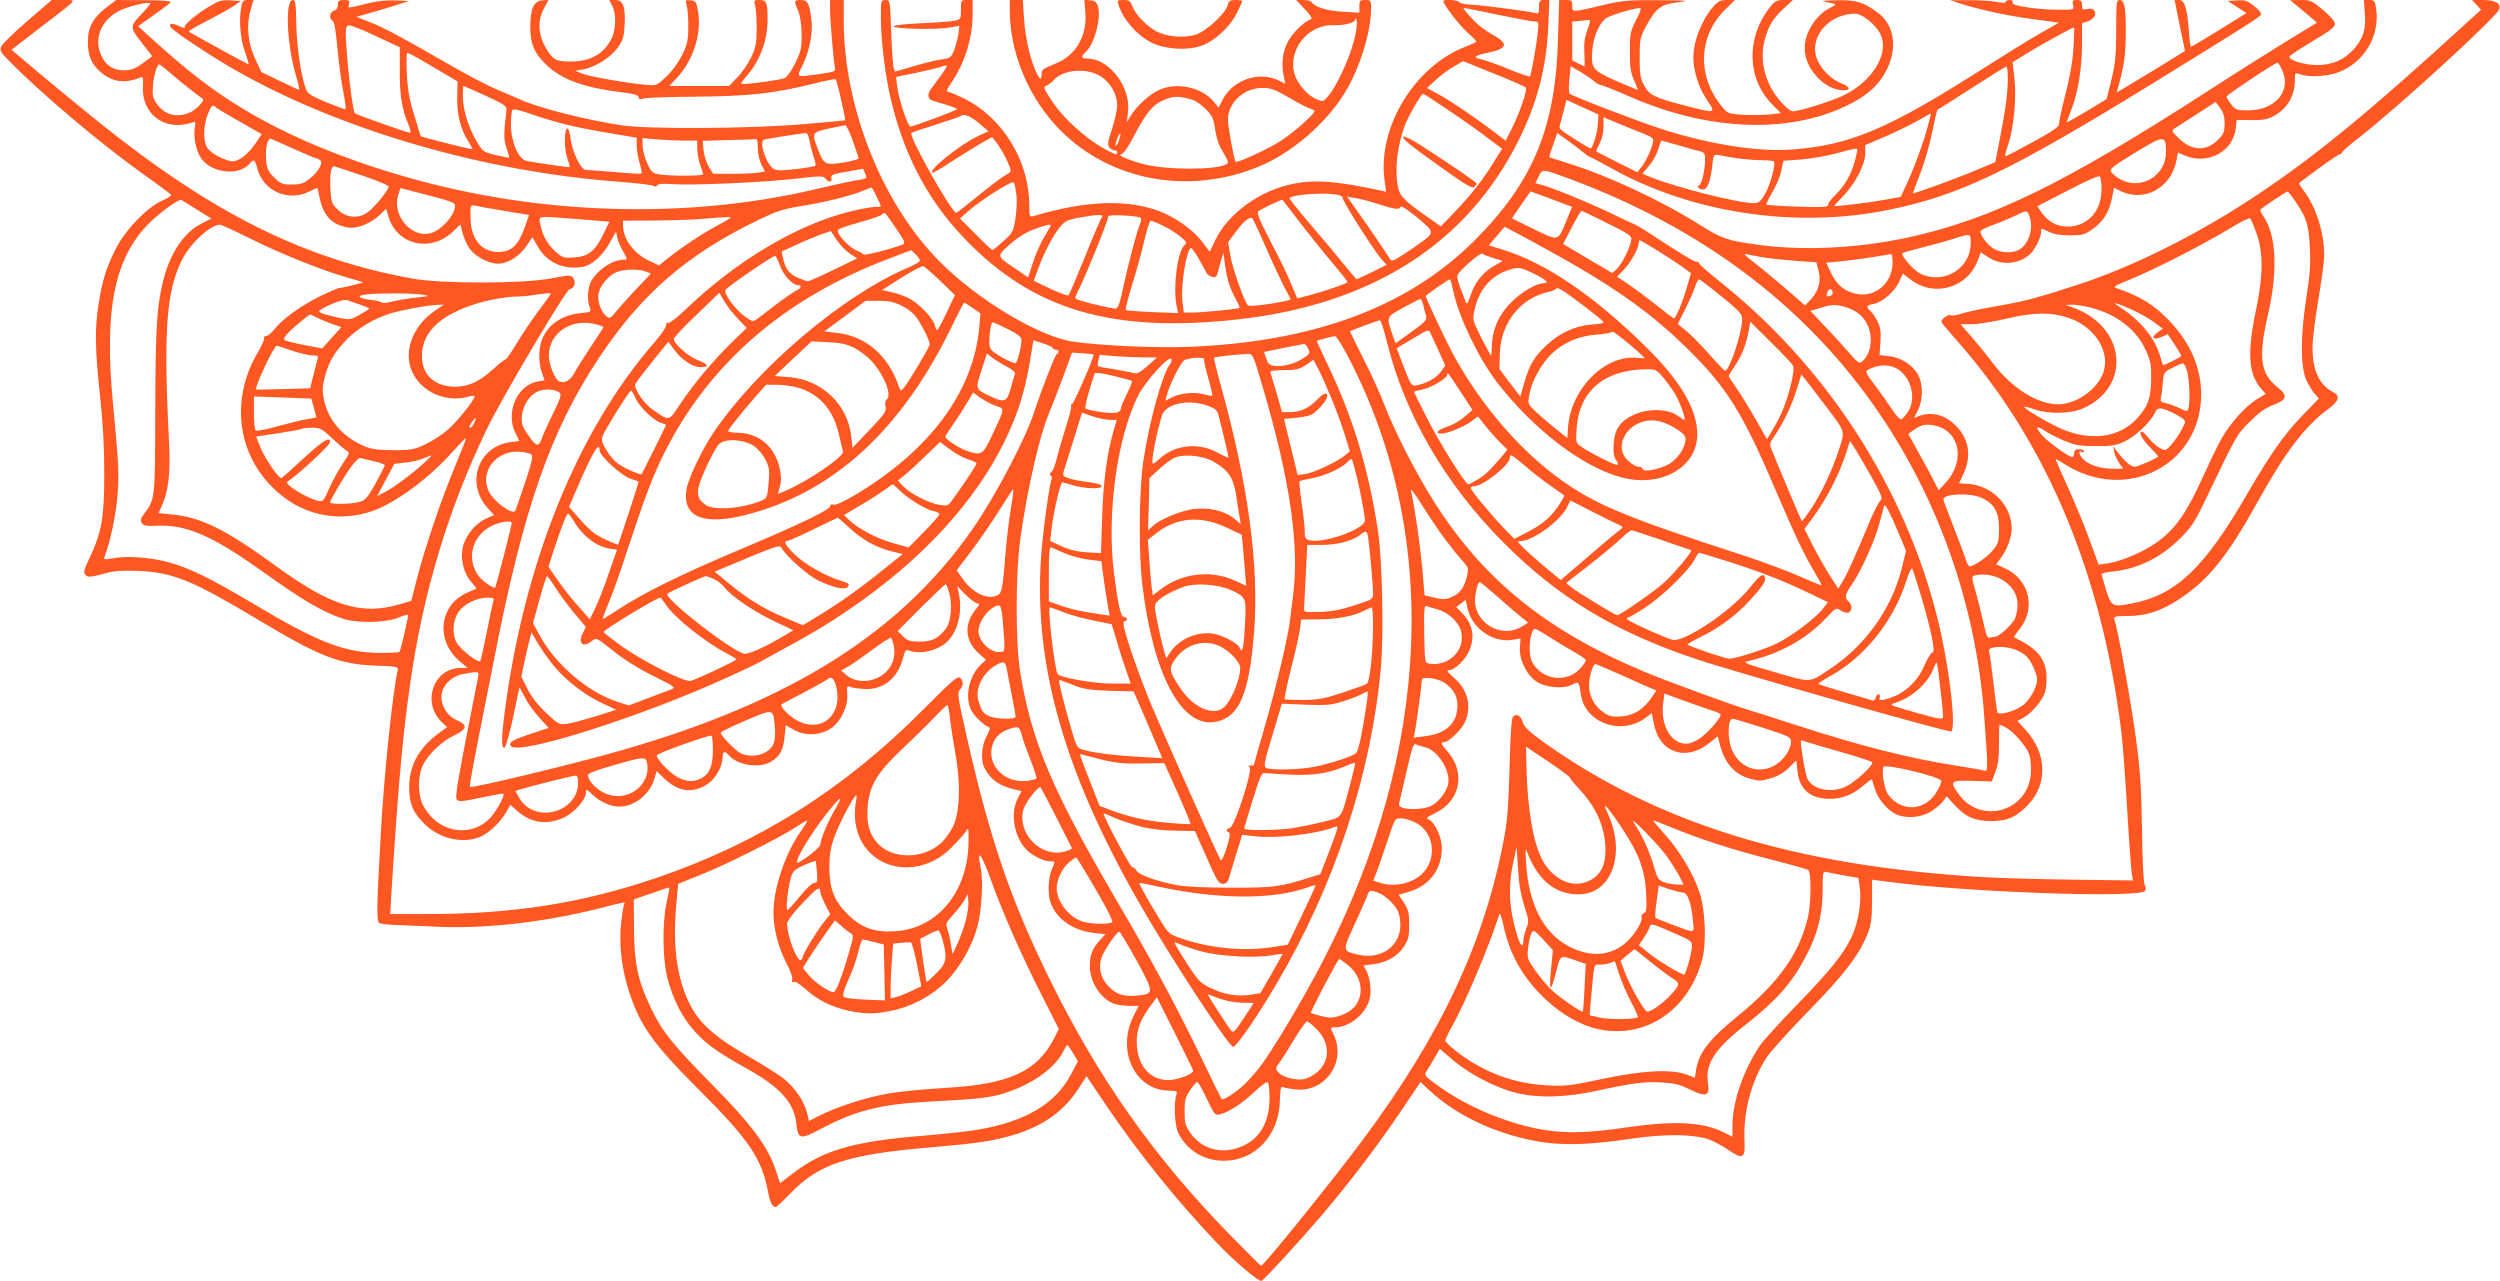 <?xml version="1.0" standalone="no"?>
<!DOCTYPE svg PUBLIC "-//W3C//DTD SVG 20010904//EN"
 "http://www.w3.org/TR/2001/REC-SVG-20010904/DTD/svg10.dtd">
<svg version="1.0" xmlns="http://www.w3.org/2000/svg"
 width="1280pt" height="656pt" viewBox="0 0 1280 656"
 preserveAspectRatio="xMidYMid meet">
<g transform="translate(0,656) scale(0.1,-0.1)"
fill="#ff5722" stroke="none">
<path d="M142 6454 c-68 -59 -129 -117 -135 -131 -9 -21 -6 -29 39 -74 160
-164 471 -427 688 -581 78 -55 142 -103 143 -106 1 -4 -21 -18 -50 -31 -79
-37 -186 -149 -235 -246 -48 -96 -68 -160 -87 -280 -20 -124 -19 -231 7 -468
15 -139 22 -264 22 -402 0 -221 -13 -300 -74 -429 -34 -71 -35 -79 -17 -94 9
-8 32 -5 82 9 57 16 91 19 180 16 180 -7 277 -47 615 -249 315 -189 415 -229
603 -236 115 -4 118 -5 113 -26 -24 -98 -69 -527 -85 -811 -22 -382 -24 -472
-10 -480 7 -5 38 -9 68 -10 31 -1 126 -5 211 -9 252 -14 557 20 848 93 133 34
135 35 128 23 -3 -5 -10 -46 -15 -92 -13 -103 0 -230 36 -345 58 -184 122
-275 363 -516 254 -253 321 -352 352 -519 10 -54 22 -80 39 -80 5 0 38 30 73
67 146 153 292 202 716 238 244 21 316 32 419 61 158 46 266 122 342 239 l42
65 99 -147 c167 -247 366 -494 568 -706 88 -93 215 -201 229 -195 13 5 193
201 306 333 144 169 293 365 409 538 l99 147 46 -43 c139 -130 347 -227 566
-263 121 -20 264 -15 475 17 165 24 315 22 390 -5 25 -9 68 -33 97 -52 76 -52
89 -46 85 42 -8 149 35 310 113 430 22 32 119 140 216 239 182 186 257 285
301 393 18 47 22 76 23 167 l0 111 100 -13 c401 -52 1260 -82 1297 -45 6 6 6
17 -1 30 -6 12 -12 124 -14 283 -3 215 -9 302 -31 469 -24 180 -94 568 -111
610 -4 13 6 16 67 16 95 0 172 25 265 86 148 96 247 219 399 493 143 259 245
393 365 481 54 39 62 67 27 85 -73 37 -108 112 -108 229 0 37 13 148 30 246
16 98 30 199 30 224 0 119 -42 252 -106 335 -15 20 -25 37 -23 38 2 2 48 35
101 75 54 40 102 72 108 72 5 0 10 4 10 8 0 5 35 36 78 69 208 162 715 626
728 666 10 30 -20 47 -85 47 l-54 0 23 -25 23 -25 -64 -58 c-507 -464 -776
-685 -1081 -889 -306 -204 -642 -372 -933 -465 -203 -66 -253 -79 -394 -104
-78 -13 -161 -31 -185 -39 -24 -8 -51 -13 -59 -9 -14 5 -47 -19 -47 -34 0 -4
34 -45 76 -92 443 -499 723 -1142 833 -1915 19 -132 25 -205 51 -630 6 -93 13
-182 16 -196 l5 -27 -303 4 c-167 2 -382 8 -478 14 -954 58 -1652 274 -2235
689 -76 55 -102 79 -108 102 -9 34 -32 48 -50 30 -8 -8 -14 -90 -18 -259 -5
-185 -11 -275 -27 -357 -99 -536 -322 -1011 -728 -1556 -157 -210 -506 -642
-517 -640 -4 1 -77 75 -165 164 -384 394 -669 798 -917 1302 -203 413 -308
721 -430 1264 -42 185 -44 205 -30 220 19 22 19 45 0 61 -12 10 -42 -16 -187
-162 -407 -410 -846 -686 -1373 -865 -379 -128 -728 -183 -1169 -183 l-188 0
6 108 c36 564 57 801 97 1077 66 464 194 887 390 1295 79 164 408 719 426 720
22 0 34 35 19 55 -13 18 -17 18 -117 -1 -145 -27 -556 -27 -704 -1 -560 101
-1025 333 -1611 803 -88 71 -224 183 -303 249 l-142 120 28 22 c15 12 82 63
148 114 167 128 160 119 90 119 l-60 0 -123 -106z m11617 -935 c52 -78 62
-112 68 -235 4 -75 -1 -137 -18 -245 -31 -198 -31 -356 -1 -424 13 -27 32 -60
44 -72 l21 -23 -85 -88 c-94 -97 -165 -199 -283 -402 -220 -380 -363 -516
-591 -560 -99 -19 -104 -16 -131 70 -12 41 -23 78 -23 81 0 4 28 10 61 13 130
15 248 74 346 174 53 53 74 86 124 191 166 345 159 333 228 402 48 48 81 71
121 86 71 27 75 47 19 92 -87 70 -97 154 -47 370 52 225 43 409 -24 504 -11
16 -18 31 -14 34 11 12 131 92 138 92 3 1 25 -26 47 -60z m-10751 -32 l74 -46
-49 -25 c-91 -45 -162 -152 -197 -291 -33 -131 -40 -240 -41 -665 -1 -460 0
-454 -58 -532 -17 -22 -19 -33 -11 -46 9 -14 23 -16 75 -14 153 8 286 -50 554
-242 193 -138 297 -199 395 -232 77 -26 217 -24 288 3 28 12 52 18 52 15 -2
-24 -39 -184 -44 -189 -4 -4 -50 -6 -104 -6 -182 3 -312 53 -647 253 -214 127
-322 181 -428 210 -90 26 -215 35 -285 22 -47 -8 -52 -8 -47 7 28 71 55 198
65 295 11 126 9 168 -22 496 -44 463 5 723 170 901 54 59 167 143 181 135 3
-2 39 -24 79 -49z m10542 -112 c39 -103 39 -222 0 -406 -46 -221 -38 -329 32
-405 l19 -21 -44 -26 c-58 -35 -138 -123 -183 -203 -20 -35 -64 -127 -99 -204
-78 -173 -136 -256 -224 -321 -70 -52 -187 -103 -261 -114 l-45 -6 -48 131
c-26 73 -77 194 -112 271 -35 76 -62 139 -60 139 2 0 25 -13 52 -30 314 -195
692 1 693 360 0 133 -53 259 -155 369 -84 90 -153 133 -285 178 -9 3 4 13 35
25 151 60 394 183 570 289 44 27 83 45 86 41 4 -4 17 -34 29 -67z m-10274 -34
c155 -78 377 -167 499 -201 44 -12 81 -24 83 -25 4 -3 -104 -29 -123 -30 -5 0
-48 -19 -95 -41 -98 -48 -195 -118 -234 -169 -15 -19 -34 -35 -42 -35 -9 0
-14 -5 -12 -12 2 -6 -11 -37 -29 -67 -141 -235 -113 -512 72 -696 140 -141
331 -185 516 -120 117 42 289 169 408 304 35 39 65 70 67 68 2 -1 -24 -68 -57
-147 -69 -165 -154 -416 -195 -576 l-28 -110 -60 -18 c-198 -58 -352 -10 -643
203 -249 181 -377 244 -524 257 l-67 7 18 41 c32 70 43 169 36 305 -29 584
-16 783 64 947 42 86 144 181 196 184 6 0 74 -31 150 -69z m889 -290 c38 -7
37 -7 -30 -14 -38 -4 -94 -13 -123 -20 -29 -8 -55 -11 -57 -6 -3 4 -30 11 -60
14 -63 8 -72 22 -17 28 67 7 246 6 287 -2z m655 5 c0 -3 -28 -42 -63 -88 -34
-46 -84 -120 -111 -165 -27 -46 -53 -83 -57 -83 -5 0 -34 -23 -65 -51 -71 -64
-124 -88 -192 -89 -106 0 -172 60 -172 158 0 131 112 226 329 281 47 11 110
21 140 22 31 0 79 4 106 9 64 9 85 11 85 6z m-978 -55 c26 -9 48 -18 48 -21 0
-3 -22 -17 -49 -32 -48 -26 -50 -27 -115 -13 -36 8 -73 18 -83 23 -14 8 -12
12 17 27 55 29 104 44 120 38 8 -4 36 -13 62 -22z m9083 -31 c33 -15 80 -42
104 -60 l45 -33 -27 -19 c-36 -26 -25 -41 18 -24 l34 15 36 -55 c21 -31 35
-57 33 -58 -5 -5 -87 -46 -91 -46 -3 0 -10 21 -17 46 -26 93 -105 188 -210
254 -47 29 -8 19 75 -20z m-8701 -3 c-101 -70 -151 -184 -124 -282 33 -119
172 -192 298 -156 17 5 32 6 32 1 0 -17 -88 -127 -136 -169 -27 -24 -78 -58
-114 -75 -59 -28 -74 -31 -165 -31 -73 0 -112 5 -144 18 -113 46 -191 134
-212 240 -10 48 -9 67 5 121 22 79 49 124 115 191 55 56 133 102 216 129 58
18 195 44 244 45 l33 1 -48 -33z m8481 18 c133 -35 232 -111 281 -217 25 -55
29 -74 28 -148 -1 -98 -16 -140 -71 -201 -90 -100 -239 -120 -390 -54 -68 30
-196 106 -189 112 2 2 26 -3 53 -13 72 -25 186 -23 248 5 251 111 220 420 -53
517 l-37 13 35 1 c20 0 63 -7 95 -15z m-115 -52 c134 -45 215 -171 180 -278
-29 -87 -139 -165 -232 -165 -106 0 -236 81 -334 210 -31 41 -82 103 -112 138
l-54 62 58 0 c33 0 115 14 184 30 137 32 221 32 310 3z m-8968 1 c18 -9 53
-24 79 -33 l47 -16 -49 -54 -49 -55 -95 18 c-52 10 -97 22 -100 26 -3 4 3 17
13 28 16 20 113 102 120 102 2 0 17 -7 34 -16z m-128 -169 c41 -14 89 -25 106
-25 29 0 32 -2 25 -22 -4 -13 -13 -51 -22 -85 l-15 -61 -136 -4 c-76 -2 -138
-3 -140 -3 -12 7 90 225 105 225 1 0 36 -11 77 -25z m9705 -109 c12 -48 15
-164 5 -190 -5 -14 -10 -13 -42 3 -21 10 -52 22 -70 26 -30 6 -33 10 -27 33 3
15 7 49 9 76 4 47 6 51 47 72 24 13 49 23 55 24 7 0 17 -20 23 -44z m-9592
-184 c7 -26 12 -48 13 -49 0 -1 -19 -4 -42 -8 -24 -3 -91 -20 -151 -36 -59
-17 -112 -27 -117 -24 -6 3 -10 44 -10 91 l0 84 147 -5 147 -6 13 -47z m9508
-21 c22 -10 48 -25 59 -33 18 -14 18 -16 -3 -56 -12 -23 -35 -57 -52 -77 -30
-34 -32 -34 -59 -20 -16 8 -42 31 -57 50 -15 19 -31 35 -35 35 -20 0 -4 -34
37 -77 25 -25 45 -48 45 -50 0 -7 -105 -53 -121 -53 -18 0 -52 29 -87 75 l-23
30 6 -29 c3 -17 15 -42 26 -58 l20 -28 -48 0 c-67 0 -123 17 -155 47 -25 24
-30 52 -7 38 5 -4 9 -1 9 4 0 6 -11 11 -25 11 -18 0 -25 -5 -25 -20 0 -11 -5
-20 -11 -20 -17 0 -135 86 -158 116 -32 40 -25 47 17 19 20 -13 66 -37 102
-52 55 -23 80 -27 160 -27 79 -1 104 3 147 23 53 24 134 99 155 146 13 30 29
31 83 6z m-8687 -56 c-6 -14 -15 -25 -20 -25 -9 0 -4 14 15 38 15 19 18 14 5
-13z m-729 -78 c31 -29 65 -58 75 -64 18 -10 17 -14 -21 -70 -22 -33 -53 -90
-69 -127 -26 -61 -31 -66 -54 -61 -59 14 -176 86 -159 98 69 48 219 188 219
204 0 30 -36 8 -136 -84 -58 -54 -109 -99 -113 -101 -13 -4 -83 98 -107 156
l-23 57 116 17 c64 10 118 20 121 23 3 3 26 5 50 5 41 0 51 -5 101 -53z m471
-129 c-60 -54 -156 -126 -202 -149 l-37 -19 44 83 44 82 58 7 c32 3 74 13 93
22 50 22 50 20 0 -26z m-257 11 c31 -7 57 -17 57 -21 0 -4 -21 -46 -47 -93
-41 -74 -53 -87 -83 -95 -41 -12 -150 -13 -150 -2 0 12 78 143 113 189 18 23
37 41 42 38 6 -2 36 -9 68 -16z m2951 -1316 c4 -38 16 -117 27 -178 29 -154
24 -308 -13 -380 -15 -27 -39 -62 -55 -77 -94 -90 -259 -90 -335 0 -38 46 -51
95 -46 176 8 112 47 178 177 301 58 55 133 128 165 162 33 35 63 63 66 63 4 0
10 -30 14 -67z m3175 -306 c2 -7 25 -34 51 -62 86 -93 130 -196 130 -309 0
-91 -37 -145 -112 -166 -77 -22 -167 30 -213 121 -45 87 -73 250 -79 455 l-3
121 111 -74 c61 -41 113 -79 115 -86z m-3659 -137 c-4 -25 -4 -69 1 -98 37
-231 312 -300 489 -123 31 31 64 67 73 81 16 25 16 24 16 -40 2 -259 -155
-454 -375 -468 -107 -7 -174 17 -245 88 -70 70 -93 131 -93 245 1 59 7 99 27
153 23 66 104 218 112 210 2 -2 0 -23 -5 -48z m-106 -27 c-34 -57 -74 -152
-74 -178 0 -11 -62 -63 -109 -90 -39 -22 40 118 136 243 35 45 68 82 73 82 5
0 -7 -26 -26 -57z m4029 -91 c88 -131 120 -218 125 -334 4 -84 2 -99 -12 -104
-10 -4 -14 -13 -11 -23 3 -10 -9 -38 -27 -65 -82 -125 -212 -154 -350 -79
-128 70 -202 217 -214 422 -5 82 -4 84 9 49 55 -143 155 -217 279 -206 155 15
220 215 132 408 -22 48 -22 52 -5 35 10 -11 44 -57 74 -103z m232 -147 c23
-33 52 -79 64 -102 l21 -43 -32 1 c-18 0 -48 5 -67 12 -31 11 -35 18 -55 87
-22 75 -60 158 -99 215 -36 54 123 -108 168 -170z m-4430 136 c-83 -115 -145
-298 -145 -423 0 -83 26 -182 66 -258 21 -40 34 -76 30 -86 -4 -11 -2 -15 8
-11 8 3 34 -13 61 -38 61 -55 133 -91 220 -110 88 -18 132 -18 220 0 106 22
207 77 280 150 69 70 134 184 159 280 23 84 31 238 17 303 -21 101 2 75 49
-54 66 -183 158 -391 262 -596 l89 -176 -24 -49 c-87 -169 -230 -235 -557
-253 -96 -6 -220 -17 -275 -26 -112 -17 -273 -68 -363 -113 l-60 -30 -10 42
c-16 61 -63 129 -120 175 -28 21 -112 75 -188 118 -149 85 -231 155 -278 237
-74 126 -103 301 -85 514 5 70 11 128 12 128 1 1 52 21 112 45 127 50 404 189
485 242 30 20 58 37 62 37 5 1 -8 -21 -27 -48z m4447 15 c148 -61 319 -117
509 -165 102 -26 190 -51 197 -55 17 -10 15 -176 -2 -246 -45 -185 -151 -333
-356 -500 -149 -121 -202 -189 -216 -278 l-6 -40 -42 16 c-76 29 -225 22 -431
-22 -163 -35 -190 -38 -285 -33 -169 9 -323 66 -462 173 -32 25 -58 50 -58 56
0 6 15 39 34 72 69 124 190 410 243 576 3 8 12 -16 20 -55 32 -152 101 -274
219 -384 84 -78 182 -133 271 -151 241 -50 462 101 529 361 22 85 15 250 -14
339 -31 95 -105 218 -179 299 -35 39 -62 71 -59 71 3 0 43 -15 88 -34z m-748
-402 c24 -76 25 -84 11 -117 -8 -20 -15 -48 -15 -62 0 -39 -15 -30 -30 18 -44
142 -50 255 -22 382 l17 80 7 -110 c4 -76 14 -135 32 -191z m-3621 169 c3 -45
2 -53 -13 -53 -10 0 -44 -31 -75 -70 -31 -38 -60 -70 -64 -70 -9 0 3 114 18
165 10 35 18 43 69 66 31 14 58 23 59 20 1 -3 3 -30 6 -58z m5262 -16 l70 -12
7 -50 c10 -66 -6 -171 -37 -241 -40 -91 -109 -178 -280 -354 -89 -91 -176
-187 -194 -213 -83 -122 -141 -289 -141 -410 l0 -57 -42 21 c-106 54 -247 62
-483 29 -210 -31 -314 -34 -433 -16 -185 28 -403 119 -556 232 -61 44 -65 49
-53 68 8 12 26 42 41 68 l28 48 71 -61 c83 -70 220 -141 322 -165 108 -27 254
-23 405 10 188 41 247 49 336 44 67 -4 94 -10 148 -37 82 -40 101 -33 91 34
-15 98 33 173 192 298 162 128 238 214 311 354 59 113 84 214 84 335 0 95 1
98 22 93 11 -3 52 -11 91 -18z m-829 -87 c25 0 43 -52 52 -144 6 -68 18 -66
-110 -19 -42 16 -79 31 -82 34 -3 3 -1 41 6 85 l11 80 51 -18 c28 -9 60 -17
72 -18z m-5203 -51 c-23 -106 -21 -292 5 -390 29 -109 78 -204 141 -272 61
-66 119 -107 266 -189 170 -95 240 -173 252 -279 8 -82 20 -85 118 -33 185 99
313 131 570 144 246 13 299 19 375 42 139 43 258 126 301 210 11 21 21 38 24
38 2 0 15 -19 29 -42 l25 -42 -35 -66 c-79 -151 -232 -242 -477 -284 -45 -8
-172 -22 -282 -31 -357 -29 -511 -74 -667 -194 l-64 -49 -24 72 c-41 119 -124
231 -328 437 -199 202 -254 270 -312 394 -64 133 -83 226 -84 400 l-1 150 90
31 c50 18 91 31 92 30 2 -1 -5 -36 -14 -77z m787 55 c0 -8 11 -37 25 -65 l26
-50 -34 -42 c-36 -45 -107 -162 -107 -177 0 -5 -4 -11 -10 -15 -18 -11 -70
123 -70 184 0 15 26 51 78 106 74 79 92 91 92 59z m745 -146 c-9 -35 -28 -88
-42 -118 l-26 -55 -8 48 c-4 27 -12 62 -18 79 -10 28 -8 34 27 72 21 23 47 56
58 74 l19 34 3 -36 c2 -20 -4 -64 -13 -98z m-589 -66 c15 -9 15 -16 -9 -98
-36 -125 -67 -204 -79 -204 -23 0 -98 51 -127 87 l-30 37 21 35 c12 20 49 75
82 123 l61 86 32 -28 c17 -16 39 -33 49 -38z m4219 -1 c89 -39 90 -40 87 -73
-2 -36 -32 -138 -39 -138 -16 0 -127 67 -175 105 l-57 46 24 35 c13 20 27 44
30 55 8 23 8 23 130 -30z m-3748 -37 c24 -91 19 -117 -34 -168 -25 -25 -47
-45 -49 -44 -3 4 -35 221 -32 222 2 1 21 11 43 22 22 12 44 21 50 20 5 -1 15
-25 22 -52z m3115 -139 c-13 -128 -3 -133 27 -14 21 81 18 79 98 52 l52 -18
-6 -120 c-3 -66 -7 -122 -9 -124 -6 -6 -110 65 -155 106 -23 20 -61 66 -86
101 -44 62 -45 65 -39 119 3 30 11 64 17 75 10 19 14 17 61 -33 l49 -54 -9
-90z m-3467 132 l50 -13 3 -143 3 -143 -100 4 c-55 2 -105 8 -111 14 -7 7 -1
30 18 75 30 65 43 102 62 177 6 23 14 42 18 42 4 0 30 -6 57 -13z m220 -115
l22 -112 -51 -24 c-29 -14 -64 -28 -79 -31 l-27 -7 0 58 c0 33 3 96 7 141 l6
82 41 4 c23 2 45 3 50 2 5 -1 19 -52 31 -113z m3753 15 c42 -34 94 -73 114
-85 43 -27 42 -34 -18 -96 -38 -39 -91 -76 -110 -76 -14 0 -87 129 -115 203
l-22 58 34 29 c19 16 35 29 37 30 2 0 38 -28 80 -63z m-158 -64 c12 -38 39
-101 61 -142 22 -40 37 -76 35 -79 -12 -12 -148 -13 -196 -2 l-51 12 5 64 c20
216 14 194 49 195 18 0 41 4 52 9 11 5 21 9 22 9 1 1 11 -29 23 -66z"/>
<path d="M545 6522 c-67 -51 -95 -101 -95 -175 0 -72 17 -113 63 -154 62 -54
126 -63 207 -29 12 5 14 -2 12 -44 -8 -113 69 -200 177 -200 22 0 52 5 67 10
27 10 27 10 21 -26 -8 -48 8 -119 34 -156 55 -76 194 -90 248 -25 20 25 26 21
39 -27 30 -115 159 -171 267 -116 21 11 39 19 40 17 1 -1 7 -26 13 -56 20 -88
61 -131 144 -146 44 -8 118 21 164 66 l31 30 12 -40 c44 -147 218 -186 332
-75 l36 35 11 -43 c6 -24 22 -59 34 -78 28 -42 99 -80 148 -80 50 0 110 38
146 91 l30 45 27 -48 c46 -82 135 -122 232 -104 47 9 100 57 138 125 l31 55 7
-31 c3 -17 16 -48 28 -68 26 -45 26 -45 -1 -45 -59 -1 -145 -65 -167 -123 -13
-35 -14 -88 -2 -120 9 -24 8 -25 -46 -30 -123 -13 -203 -88 -211 -196 -3 -38
1 -76 11 -104 l15 -45 -34 -5 c-107 -18 -168 -161 -114 -266 l19 -39 -47 -6
c-164 -22 -229 -211 -116 -336 l34 -37 -41 -18 c-55 -25 -105 -86 -119 -145
-15 -61 5 -140 46 -183 14 -16 24 -29 23 -31 -2 -1 -23 -10 -46 -20 -144 -63
-165 -244 -40 -351 l41 -35 -35 0 c-141 0 -202 -179 -95 -279 l25 -24 -37 -27
c-106 -77 -157 -167 -157 -280 0 -87 20 -132 82 -192 75 -73 193 -99 281 -63
45 19 106 77 134 127 l21 37 40 -35 c70 -59 149 -69 234 -30 55 26 113 92 113
129 0 19 3 18 33 -11 38 -37 94 -62 139 -62 78 1 157 65 179 145 l11 37 36
-35 c74 -72 147 -82 225 -31 41 27 76 90 77 137 0 30 11 35 31 11 43 -52 157
-70 216 -34 46 27 64 61 70 128 l6 59 44 -25 c57 -31 133 -28 188 9 49 33 88
114 83 174 -3 37 -1 44 12 39 8 -4 38 -9 67 -11 98 -10 179 51 205 154 12 44
16 49 33 42 55 -21 145 -1 193 44 57 53 82 156 60 254 l-7 32 44 -45 c25 -24
52 -44 61 -44 12 0 10 -6 -10 -30 -61 -73 -56 -161 13 -223 l39 -35 -25 -24
c-62 -58 -85 -166 -50 -235 16 -30 64 -77 89 -85 10 -4 7 -15 -10 -46 -26 -47
-32 -125 -12 -163 32 -62 79 -95 163 -113 l27 -6 -20 -40 c-38 -74 -18 -193
43 -258 29 -31 90 -62 122 -62 30 0 29 2 9 -45 -18 -44 -20 -127 -4 -170 32
-83 117 -141 225 -152 l55 -6 -31 -34 c-39 -45 -49 -73 -49 -131 1 -82 55
-165 123 -191 16 -6 51 -11 78 -11 l49 0 -26 -52 c-89 -176 6 -379 179 -382
44 -1 47 -3 40 -21 -14 -40 -9 -159 10 -196 44 -89 130 -141 231 -142 162 -1
286 131 289 309 2 62 5 73 17 68 8 -4 36 -9 63 -12 156 -16 265 147 192 288
-15 30 -15 30 12 30 70 1 149 63 173 136 14 42 7 111 -14 153 l-15 28 49 6
c68 8 125 40 157 89 24 36 28 52 28 113 0 61 -4 77 -27 113 l-27 41 52 15
c105 30 170 116 169 224 0 57 -36 134 -69 147 -14 5 -7 12 35 32 127 60 158
204 66 312 -37 43 -40 51 -21 51 24 0 90 63 108 104 35 78 15 163 -54 223 -40
35 -44 43 -23 43 24 0 78 52 97 95 33 72 20 142 -37 198 l-28 29 24 18 25 19
6 -32 c19 -109 127 -189 233 -173 l41 7 -3 -46 c-5 -60 34 -141 84 -174 47
-32 137 -40 183 -17 35 19 35 18 45 -49 21 -149 212 -215 337 -116 l26 20 12
-59 c29 -144 163 -190 282 -95 l44 35 11 -43 c24 -93 74 -151 151 -173 48 -14
58 -14 108 1 38 11 68 28 94 54 l38 38 6 -55 c10 -95 66 -142 167 -142 64 0
120 23 173 70 21 18 39 31 41 29 1 -2 8 -23 15 -47 14 -49 60 -106 105 -129
48 -25 126 -21 179 10 25 15 54 39 65 54 l19 26 38 -42 c58 -64 106 -85 190
-85 84 0 131 21 192 87 99 107 92 263 -17 381 l-41 45 29 15 c41 21 98 87 112
131 7 20 10 62 8 91 -7 86 -50 135 -166 191 -2 0 12 22 32 47 82 107 43 253
-82 308 l-42 19 25 33 c30 39 55 107 55 149 0 120 -102 223 -227 230 -24 1
-43 2 -43 3 0 0 9 19 20 41 44 92 34 176 -28 245 -56 62 -129 84 -196 58 l-26
-10 20 40 c26 51 27 133 1 180 -26 50 -86 89 -147 96 l-51 6 5 67 c3 54 0 75
-16 107 -11 22 -28 46 -36 53 -24 20 -20 28 17 35 45 8 109 64 131 115 l19 40
36 -28 c121 -95 292 -48 347 95 l16 42 35 -23 c66 -46 158 -40 216 13 25 22
57 86 57 112 0 24 -1 24 41 3 23 -12 58 -18 106 -18 63 0 76 3 114 30 57 40
86 85 101 156 l12 58 27 -14 c124 -65 267 11 293 157 l7 37 37 -16 c116 -48
246 21 259 140 l5 43 77 -1 c62 0 84 4 118 24 66 38 103 103 103 182 0 37 1
38 26 29 43 -17 139 -12 197 10 132 50 213 186 193 325 -7 41 -10 45 -35 45
l-28 0 5 -69 c6 -82 -7 -124 -53 -179 -51 -58 -114 -86 -195 -85 -66 1 -144
26 -138 44 2 5 55 40 118 78 87 51 115 73 115 88 0 13 -23 40 -61 72 -58 48
-65 51 -115 51 l-54 -1 40 -32 c22 -18 53 -44 69 -58 l29 -25 -154 -94 c-85
-52 -269 -168 -409 -259 -728 -469 -1096 -650 -1522 -745 -253 -56 -531 -71
-765 -41 -169 23 -194 31 -307 102 -201 127 -478 256 -681 318 -49 16 -91 29
-93 30 -1 1 8 29 20 63 l21 61 56 -40 c31 -22 67 -50 81 -62 14 -12 30 -22 35
-23 6 -1 54 -27 108 -57 408 -228 940 -308 1414 -212 365 74 620 196 1358 650
464 286 548 339 552 351 2 7 -14 26 -36 43 -35 28 -47 32 -88 29 l-47 -3 48
-31 48 -31 -140 -87 c-77 -47 -142 -86 -145 -86 -2 0 -7 37 -10 83 -9 116 -22
157 -50 157 l-23 0 26 -130 27 -131 -126 -78 c-69 -42 -148 -90 -175 -106
l-49 -29 7 25 c32 113 39 165 40 274 1 136 -6 175 -32 175 -16 0 -17 -14 -17
-152 0 -128 -4 -169 -24 -254 l-25 -101 -100 -61 c-56 -33 -102 -59 -103 -58
-2 2 8 30 22 64 34 83 55 214 55 339 l0 104 30 10 c54 19 48 76 -7 62 -20 -4
-23 -1 -23 21 0 21 -5 26 -26 26 -23 0 -25 -3 -20 -25 6 -25 6 -25 -66 -25
-115 0 -250 20 -244 36 3 9 -2 14 -13 14 -11 0 -21 -4 -23 -10 -2 -6 -18 -6
-43 0 -22 5 -85 9 -140 9 l-100 0 45 -15 c105 -34 254 -66 379 -82 l133 -18
-93 -53 c-52 -29 -184 -111 -294 -181 -491 -313 -684 -394 -985 -416 -170 -12
-417 27 -655 103 -117 37 -464 170 -478 183 -5 4 -6 38 -2 74 l7 67 47 -27
c25 -15 56 -36 69 -47 12 -11 30 -22 40 -23 9 -1 74 -27 145 -58 400 -176 810
-193 1112 -47 105 50 166 106 206 186 56 114 37 229 -48 291 -72 53 -108 64
-205 63 -51 -1 -84 -3 -73 -6 76 -16 74 -13 34 -34 -73 -37 -129 -127 -129
-206 0 -100 94 -207 189 -215 50 -4 48 17 -3 36 -54 21 -111 81 -127 135 -32
108 69 221 200 221 35 0 102 -54 127 -101 51 -99 -36 -245 -190 -319 -62 -29
-224 -80 -256 -80 -24 0 -91 74 -118 131 -37 76 -47 156 -28 230 20 76 43 114
101 168 l45 41 -44 0 c-39 0 -48 -4 -74 -37 -124 -158 -118 -368 14 -500 l42
-42 -55 -7 c-30 -3 -91 -4 -135 -2 -77 5 -82 6 -109 39 -131 156 -125 363 14
500 l50 49 -41 0 c-33 0 -45 -6 -71 -35 -58 -67 -101 -176 -101 -260 0 -68 28
-157 70 -217 47 -70 47 -70 -112 -29 -160 42 -183 53 -210 104 -20 36 -23 57
-23 142 0 94 2 103 33 161 51 94 74 111 162 122 68 9 59 10 -99 11 -151 1
-186 -2 -275 -23 -170 -41 -166 -40 -166 -6 0 27 -3 30 -34 30 l-33 0 -6 -197
c-11 -452 -126 -731 -422 -1029 -343 -345 -825 -525 -1472 -550 -163 -6 -441
6 -585 26 -176 25 -492 214 -687 411 -295 297 -491 789 -491 1234 l0 105 -35
0 -35 0 0 -47 c0 -57 18 -269 25 -299 4 -19 -2 -22 -78 -33 -125 -17 -120 -20
-87 47 35 71 54 169 44 236 -11 81 -19 96 -54 96 -35 0 -36 -4 -13 -56 10 -25
17 -69 17 -119 1 -72 -3 -88 -32 -148 -20 -40 -43 -72 -55 -77 -21 -9 -170
-30 -210 -30 -17 0 -15 4 11 35 73 82 112 186 112 296 0 87 -5 99 -42 99 -28
0 -29 -1 -21 -32 4 -18 8 -71 7 -118 0 -72 -5 -94 -28 -144 -16 -32 -47 -78
-71 -102 l-42 -44 -153 0 -153 0 41 44 c82 89 125 225 106 337 -8 49 -11 54
-37 57 -28 3 -29 3 -20 -30 4 -18 8 -67 7 -110 0 -65 -5 -86 -32 -141 -19 -37
-52 -83 -81 -110 -49 -46 -49 -46 -107 -41 -100 9 -291 43 -326 58 l-33 14 43
7 c60 11 141 62 176 113 26 36 31 55 34 115 5 95 -8 127 -48 127 l-31 0 16
-30 c21 -41 19 -123 -4 -168 -41 -79 -107 -116 -207 -117 -80 0 -92 7 -130 71
-38 65 -42 137 -11 197 l25 48 -32 -3 c-44 -4 -61 -43 -61 -138 1 -90 21 -135
90 -199 75 -69 189 -110 373 -133 69 -8 92 -15 92 -26 0 -10 6 -12 23 -7 12 5
132 9 267 10 272 2 406 17 598 65 63 16 118 27 121 24 6 -5 52 -206 48 -210
-1 -1 -99 -10 -217 -20 -267 -23 -787 -26 -925 -6 -184 28 -419 87 -518 131
-23 10 -78 34 -122 52 -44 19 -145 71 -225 117 -256 148 -353 200 -425 228
l-70 28 50 14 c28 7 88 26 135 40 l85 27 -72 3 c-48 2 -98 -4 -151 -18 -97
-24 -91 -24 -85 0 5 17 0 20 -26 20 -26 0 -31 -4 -31 -24 0 -16 -7 -27 -20
-31 -23 -7 -27 -40 -7 -52 9 -5 17 -53 25 -143 7 -74 20 -174 30 -222 10 -49
14 -88 10 -88 -5 0 -49 17 -99 37 -70 29 -93 43 -101 63 -26 65 -49 221 -51
337 -2 106 -4 123 -18 123 -40 0 -31 -223 15 -382 13 -43 21 -78 17 -78 -3 0
-47 21 -99 46 l-94 45 -31 67 c-38 81 -47 173 -24 251 l15 51 -28 0 c-23 0
-29 -5 -34 -31 -14 -69 -6 -168 18 -234 13 -36 21 -65 19 -65 -4 0 -230 124
-306 167 -5 3 33 26 85 52 51 26 113 60 137 76 l45 30 -53 3 c-45 3 -61 -2
-108 -30 -71 -43 -135 -97 -127 -109 3 -5 -11 -2 -30 8 -35 16 -54 14 -42 -6
11 -18 161 -119 283 -192 539 -321 1302 -548 2018 -600 88 -7 165 -16 172 -21
7 -6 14 -5 18 3 5 8 30 10 79 6 100 -7 464 9 631 28 127 15 140 15 151 1 16
-22 37 -20 31 3 -4 16 6 20 79 32 l83 15 10 -23 c12 -27 11 -28 -54 -38 -22
-3 -114 -24 -205 -45 -651 -153 -1401 -132 -2077 60 -327 92 -623 215 -854
356 -152 92 -283 193 -473 366 l-59 54 81 57 c44 31 83 61 86 66 4 6 -46 10
-136 10 l-143 1 -50 -38z m188 -25 c-70 -73 -70 -75 -8 -155 l55 -70 -33 -24
c-50 -38 -73 -48 -112 -48 -56 0 -94 25 -117 77 -38 85 -2 176 89 226 44 23
150 50 162 40 3 -2 -14 -22 -36 -46z m7644 -39 c-30 -59 -32 -70 -32 -163 0
-81 4 -109 22 -147 12 -27 20 -48 18 -48 -3 0 -52 21 -111 46 -121 54 -129 63
-121 159 5 64 31 127 65 158 17 16 139 54 179 56 8 1 0 -24 -20 -61z m-249
-50 c-15 -40 -19 -70 -16 -120 2 -38 2 -68 0 -68 -1 0 -16 7 -32 15 l-30 16 0
99 0 99 38 4 c20 2 42 4 49 5 7 1 4 -17 -9 -50z m-6292 6 c22 -8 78 -33 125
-56 l86 -40 0 -121 c-1 -124 11 -197 44 -274 10 -24 14 -43 9 -43 -13 0 -274
92 -283 100 -10 9 -34 198 -43 338 -8 126 -8 125 62 96z m8780 -100 c-4 -69
-19 -153 -42 -241 -19 -74 -33 -142 -32 -150 2 -11 -39 -39 -132 -89 -74 -41
-138 -74 -142 -74 -4 0 2 26 13 58 30 85 44 240 33 340 l-10 83 71 44 c65 41
235 134 244 135 2 0 1 -48 -3 -106z m-8397 -98 l124 -73 -2 -79 c-2 -88 17
-165 55 -225 13 -21 24 -41 24 -43 0 -4 -263 62 -266 67 -1 1 -16 49 -33 107
-25 79 -34 131 -38 213 -3 60 -2 107 3 107 5 0 65 -33 133 -74z m9464 -11 c52
-108 -31 -209 -171 -210 -59 0 -66 2 -88 30 -13 17 -24 35 -24 40 0 9 245 172
261 174 3 1 13 -15 22 -34z m-10800 -28 c49 -42 115 -94 156 -124 10 -7 -32
-52 -62 -67 -69 -32 -134 -16 -175 44 -20 29 -23 44 -19 90 4 55 21 110 33
110 3 0 34 -24 67 -53z m9397 -19 c0 -74 -12 -162 -42 -315 l-22 -113 -110
-46 c-84 -36 -299 -114 -312 -114 -1 0 15 44 36 98 22 53 49 149 62 212 13 63
25 116 28 118 3 1 82 51 175 111 94 61 173 110 178 110 4 1 7 -27 7 -61z
m-7794 -88 c94 -43 109 -53 107 -72 -1 -13 -5 -52 -9 -88 -4 -47 -2 -77 10
-110 8 -24 14 -45 13 -47 -2 -1 -32 5 -68 13 -63 14 -66 17 -98 69 -42 70 -71
163 -71 231 0 30 1 54 3 54 2 0 52 -22 113 -50z m5695 -145 c-2 -44 -27 -125
-37 -125 -3 0 -21 11 -42 23 -132 83 -121 73 -112 109 5 18 14 52 20 75 l10
42 82 -38 82 -37 -3 -49z m3209 2 c0 -42 -5 -54 -33 -82 -61 -61 -133 -59
-201 6 -34 32 -38 41 -26 49 8 5 60 38 115 74 l99 64 23 -31 c17 -22 23 -45
23 -80z m-10284 83 c5 -5 60 -38 122 -73 l112 -64 -33 -49 c-43 -62 -93 -97
-127 -89 -50 12 -107 46 -121 72 -19 36 -18 109 4 166 19 48 26 54 43 37z
m1782 -85 c53 -14 159 -35 235 -47 l137 -23 0 -41 c0 -22 7 -63 15 -89 8 -27
12 -51 10 -53 -2 -3 -64 0 -137 7 -73 6 -140 11 -149 11 -24 0 -69 91 -77 157
-4 31 -11 56 -17 55 -17 -3 -17 -101 -1 -150 9 -25 15 -46 13 -48 -2 -2 -177
23 -221 32 -41 9 -79 94 -80 183 0 37 3 71 7 77 4 8 32 2 87 -17 44 -16 124
-40 178 -54z m6982 -13 c-25 -91 -65 -201 -105 -288 l-33 -72 -88 -16 c-70
-13 -254 -35 -254 -31 0 0 22 25 50 54 62 66 110 160 110 216 l0 42 98 42 c53
23 129 59 167 81 39 22 71 40 72 40 1 0 -7 -31 -17 -68z m-1498 -19 c92 -36
97 -39 91 -63 -8 -37 -39 -102 -61 -128 l-19 -24 -104 52 c-57 29 -105 53
-106 54 -2 1 6 20 17 41 12 23 20 59 20 87 l0 48 33 -14 c17 -8 76 -32 129
-53z m-4007 -50 c15 -43 29 -83 31 -90 3 -7 -20 -15 -65 -23 -103 -17 -111
-14 -137 50 -40 101 -40 101 46 121 41 9 80 17 87 18 6 1 23 -34 38 -76z
m-220 -5 c4 -24 14 -60 21 -82 8 -21 12 -42 8 -45 -3 -3 -49 -11 -102 -17 -84
-9 -99 -8 -116 5 -38 33 -70 136 -44 146 10 4 167 29 215 34 6 0 14 -18 18
-41z m6945 -58 c0 -117 -124 -194 -228 -141 -23 12 -46 30 -52 40 -9 17 4 28
123 100 149 91 157 91 157 1z m-9591 20 c61 -27 114 -50 118 -50 5 0 14 -4 21
-9 20 -12 -8 -63 -55 -98 -29 -23 -47 -28 -90 -28 -47 0 -56 4 -90 37 -32 33
-37 44 -41 96 -4 50 8 102 22 102 3 0 54 -22 115 -50z m2008 40 l63 0 0 -42
c1 -24 7 -61 15 -83 8 -22 15 -43 15 -47 0 -10 -170 -10 -224 -1 -34 5 -41 11
-62 57 -13 28 -24 69 -24 90 l0 39 77 -7 c42 -3 105 -6 140 -6z m373 -38 c0
-27 8 -64 18 -84 l19 -36 -36 -6 c-20 -3 -80 -6 -133 -6 l-96 0 -23 36 c-12
20 -24 58 -27 85 l-4 48 133 4 c74 1 137 4 142 5 4 1 7 -20 7 -46z m4714 14
c44 -13 93 -27 109 -30 24 -6 27 -11 27 -47 0 -50 -19 -129 -32 -129 -5 0 -6
-4 -3 -10 3 -5 14 -10 25 -10 22 0 38 42 47 123 6 56 7 58 32 53 75 -16 163
-26 218 -26 34 0 64 -3 66 -7 9 -17 -20 -121 -46 -166 -24 -40 -32 -47 -59
-47 -81 0 -406 83 -532 135 l-37 16 34 40 c19 22 40 60 47 84 7 25 15 45 17
45 3 0 42 -11 87 -24z m916 -23 c0 -5 -7 -32 -14 -61 -18 -65 -53 -127 -100
-171 -20 -19 -36 -41 -36 -49 0 -13 -24 -14 -155 -10 -86 3 -158 8 -161 10 -2
3 11 31 30 63 19 31 40 81 46 110 l11 52 87 6 c48 4 128 17 177 30 104 28 115
30 115 20z m-7652 -133 c72 -24 132 -49 132 -55 -1 -18 -68 -102 -105 -130
-48 -37 -113 -32 -158 14 -28 27 -32 38 -35 101 -5 79 3 123 21 118 7 -2 72
-23 145 -48z m6182 -17 c662 -247 1181 -633 1547 -1149 331 -466 530 -1024
572 -1599 20 -271 20 -286 2 -281 -9 3 -74 15 -146 26 -239 37 -492 101 -830
211 -104 34 -205 66 -223 71 -80 23 -433 152 -544 199 -517 217 -845 488
-1102 913 -87 144 -175 319 -227 451 -23 61 -73 170 -111 244 -38 74 -67 135
-66 135 10 6 145 56 153 56 5 1 21 -49 36 -110 92 -374 300 -731 599 -1030
281 -282 572 -457 986 -595 199 -67 1293 -377 1304 -370 24 15 -2 270 -51 497
-150 689 -555 1340 -1116 1792 -68 54 -123 102 -123 107 0 5 -7 9 -15 9 -12 0
-83 43 -260 159 -22 14 -47 28 -55 32 -8 3 -67 30 -130 61 -113 54 -299 130
-352 143 l-27 7 17 34 c19 41 17 41 162 -13z m2720 -52 c0 -113 -72 -191 -175
-191 -55 0 -97 23 -133 73 l-21 31 157 81 c103 54 160 78 164 71 4 -6 8 -35 8
-65z m-8430 -84 c0 -49 -74 -130 -129 -142 -100 -22 -195 96 -162 198 l11 34
140 -36 c115 -30 140 -39 140 -54z m2158 48 c12 -25 22 -48 22 -50 0 -3 -15
-5 -34 -5 -18 0 -76 -11 -128 -24 -270 -68 -575 -250 -833 -496 -44 -43 -86
-75 -92 -73 -8 3 -13 -3 -13 -14 0 -10 -27 -49 -61 -88 -391 -450 -664 -1122
-764 -1884 -19 -143 -19 -194 -2 -189 7 3 25 68 44 154 17 82 32 151 32 153 1
3 13 -19 27 -47 14 -29 48 -77 75 -106 l48 -53 -84 -28 c-100 -32 -126 -48
-108 -66 46 -46 671 153 1108 353 72 33 139 64 149 70 289 157 349 192 486
286 358 245 629 539 781 847 77 158 112 274 144 486 l6 37 49 -16 c28 -9 50
-19 50 -24 0 -4 7 -8 15 -8 16 0 21 -16 6 -22 -8 -3 -82 -192 -116 -298 -44
-136 -198 -429 -313 -595 -366 -530 -929 -886 -1791 -1134 -233 -68 -777 -199
-785 -190 -3 2 11 81 29 174 19 94 61 310 95 481 150 771 288 1167 537 1542
216 326 451 530 818 707 92 44 128 56 218 70 116 18 260 54 317 79 19 8 37 15
41 16 3 0 15 -20 27 -45z m3428 -4 c43 -16 91 -34 106 -40 l27 -10 -29 -71
c-44 -108 -38 -106 -167 -43 l-112 55 47 69 c26 37 47 68 48 69 0 0 36 -13 80
-29z m-5366 -65 c52 -9 109 -19 127 -21 l32 -6 -24 -67 c-32 -90 -68 -122
-135 -122 -81 0 -136 62 -140 160 -4 75 -2 83 23 77 12 -3 65 -13 117 -21z
m5680 -69 c114 -57 125 -64 122 -87 -5 -37 -48 -123 -74 -147 l-23 -21 -126
74 -126 75 44 84 c24 47 47 85 51 85 4 0 63 -28 132 -63z m2160 37 c23 -59 1
-138 -48 -170 -33 -21 -89 -21 -130 0 -31 16 -72 68 -72 91 0 6 28 20 63 33
34 12 85 33 112 46 64 31 64 31 75 0z m-5803 -62 c45 -66 50 -78 35 -84 -63
-24 -196 -58 -201 -51 -3 5 -21 15 -39 22 -33 14 -92 76 -92 98 0 12 13 17
140 53 41 12 79 26 85 31 5 5 11 9 15 9 3 -1 28 -35 57 -78z m-1615 45 l148
-12 -29 -60 c-42 -89 -78 -118 -149 -123 -55 -4 -61 -2 -96 28 -42 37 -70 87
-80 143 -8 44 -23 42 206 24z m695 -35 c-81 -43 -188 -116 -262 -176 l-31 -25
-49 23 c-79 37 -135 112 -135 181 l0 25 173 1 c94 1 204 5 242 9 39 4 88 7
110 8 39 2 38 1 -48 -46z m4377 -189 c249 -143 420 -267 580 -423 217 -211
295 -334 477 -762 95 -222 137 -310 193 -403 19 -33 34 -60 33 -62 -2 -1 -52
19 -113 46 -60 27 -194 77 -299 111 -583 189 -741 254 -920 381 -232 165 -454
434 -590 714 -59 121 -105 222 -105 229 0 5 115 86 124 86 2 0 10 -26 16 -57
27 -132 128 -343 222 -467 190 -246 442 -439 643 -491 202 -52 385 53 385 221
0 128 -85 273 -264 449 -264 260 -510 428 -730 496 l-74 23 41 47 41 48 106
-56 c58 -31 163 -90 234 -130z m-3692 48 l37 -24 -120 -58 c-67 -33 -126 -59
-133 -59 -6 0 -30 9 -53 19 -44 20 -61 44 -74 99 l-7 34 76 35 c42 20 99 43
126 53 l50 17 30 -46 c17 -25 48 -57 68 -70z m5738 54 c0 -132 -141 -215 -260
-155 -35 18 -100 94 -89 104 2 2 49 16 104 30 55 13 127 34 160 44 86 28 85
28 85 -23z m-1602 -39 c48 -30 106 -68 129 -85 l41 -30 -20 -68 c-23 -80 -58
-163 -67 -163 -3 0 -46 32 -96 72 -49 39 -114 87 -143 106 l-53 35 35 36 c36
38 76 109 76 136 0 8 2 15 5 15 3 0 45 -24 93 -54z m-3778 -50 c0 -6 -26 -22
-58 -35 -336 -142 -775 -514 -1001 -849 -59 -88 -130 -238 -137 -292 -19 -139
90 -182 310 -125 448 116 796 438 1054 973 29 61 56 112 59 112 3 0 22 -12 44
-27 l39 -28 -6 -70 c-30 -331 -252 -630 -637 -860 -60 -35 -100 -53 -110 -49
-11 4 -17 1 -17 -8 0 -18 -155 -93 -486 -232 -283 -120 -467 -211 -590 -291
-47 -30 -86 -55 -88 -55 -2 0 11 36 29 80 19 44 62 164 95 267 91 277 136 396
196 513 232 457 620 789 1154 989 l105 40 23 -21 c12 -12 22 -26 22 -32z
m2935 13 l49 -15 -47 -27 c-57 -34 -95 -82 -118 -150 -14 -42 -19 -48 -25 -32
-4 11 -15 42 -26 68 -10 26 -18 55 -17 65 0 18 121 124 129 113 3 -4 27 -13
55 -22z m1398 1 c32 -5 103 -12 158 -16 l99 -7 10 -39 c15 -54 3 -105 -35
-147 l-33 -35 -98 85 c-55 47 -121 103 -149 124 -73 57 -74 58 -40 51 17 -4
56 -11 88 -16z m647 -25 c0 -110 -98 -187 -200 -156 -55 16 -89 48 -116 105
l-24 51 83 8 c67 7 130 16 250 36 4 0 7 -19 7 -44z m-5697 -14 c17 -49 65
-101 93 -101 21 0 17 -16 -8 -27 -13 -6 -61 -39 -107 -74 -45 -35 -91 -70
-100 -76 -14 -11 -24 -8 -59 18 -49 36 -106 114 -98 134 4 13 241 175 255 175
3 0 14 -22 24 -49z m821 -79 l75 -73 -42 -89 c-23 -49 -45 -89 -48 -90 -4 0
-10 12 -13 26 -9 35 -82 111 -131 136 -22 12 -62 26 -90 32 l-49 11 99 63 c55
34 105 61 112 59 6 -1 45 -35 87 -75z m3041 36 c65 -32 80 -48 48 -48 -35 -1
-103 -39 -154 -87 -74 -69 -109 -146 -111 -242 0 -23 -2 -41 -4 -41 -2 0 -24
41 -50 91 -44 88 -45 93 -35 140 22 102 80 173 166 203 58 21 67 20 140 -16z
m-4549 12 l27 -11 -64 -67 c-35 -37 -83 -89 -106 -117 -41 -49 -41 -50 -62
-31 -27 25 -44 79 -36 116 9 39 51 89 90 106 36 16 114 18 151 4z m5465 -93
c135 -108 149 -122 149 -153 -1 -71 -68 -271 -89 -262 -4 2 -42 41 -83 88 -42
47 -94 100 -117 118 l-41 33 39 77 c21 42 44 94 50 115 7 20 16 37 19 37 4 0
37 -24 73 -53z m-686 -65 c94 -71 125 -97 125 -103 0 -4 -29 -9 -64 -11 -82
-7 -161 -43 -226 -104 -65 -60 -89 -102 -115 -191 l-21 -73 -54 70 -53 71 2
77 c4 157 105 286 248 317 18 3 35 11 39 16 7 11 30 -2 119 -69z m1298 54 c3
-8 -1 -17 -10 -20 -20 -8 -25 -3 -17 18 8 20 20 21 27 2z m-5605 -138 l45 -47
-75 -73 c-98 -96 -193 -209 -263 -313 -63 -95 -55 -93 -142 -33 -45 30 -99
109 -90 132 3 7 42 59 87 115 l82 101 29 -39 c37 -52 95 -91 136 -91 47 0 41
15 -14 36 -49 19 -123 84 -123 108 0 8 52 64 117 125 l116 112 25 -43 c14 -24
45 -64 70 -90z m3508 75 c3 -16 10 -40 14 -55 8 -26 4 -31 -73 -87 l-82 -59
-17 49 c-30 88 -31 85 57 134 44 24 83 44 87 44 4 1 10 -11 14 -26z m-2668 -9
c34 -17 62 -40 80 -67 31 -48 62 -112 62 -130 0 -14 -114 -204 -135 -226 -12
-13 -15 -12 -21 5 -54 163 -171 265 -323 280 l-61 7 106 78 106 79 67 0 c52 0
79 -6 119 -26z m4827 -5 c55 -16 92 -44 115 -89 32 -64 21 -152 -25 -190 -16
-13 -22 -9 -69 45 -28 33 -84 94 -124 136 l-73 77 33 10 c75 24 92 25 143 11z
m-6392 -90 c20 -5 37 -12 37 -14 0 -2 -30 -47 -66 -102 -36 -54 -74 -114 -84
-134 -19 -36 -49 -53 -76 -42 -22 8 -54 86 -54 132 0 117 118 195 243 160z
m2107 -24 c51 -25 70 -41 70 -55 0 -36 -22 -120 -31 -120 -17 0 -104 47 -121
66 -13 15 -15 31 -11 82 3 34 10 62 15 62 5 0 40 -16 78 -35z m4020 -186 c6
-11 2 -45 -11 -100 -25 -97 -48 -154 -91 -226 l-31 -52 -55 97 c-30 53 -74
125 -98 160 -24 35 -44 65 -44 66 0 2 15 27 34 55 35 51 59 115 71 185 l6 39
105 -104 c58 -57 109 -111 114 -120z m-1813 72 l33 -73 -21 -29 c-23 -32 -66
-58 -117 -70 -38 -8 -35 -11 -88 127 l-23 61 82 49 c78 47 82 49 91 29 5 -11
24 -53 43 -94z m1053 -35 c0 -1 -18 0 -39 2 -167 16 -342 -163 -353 -362 l-3
-49 -75 60 c-41 34 -87 74 -102 90 -25 26 -26 31 -17 76 12 68 64 160 116 208
63 58 138 89 228 96 42 3 78 10 81 15 4 6 164 -126 164 -136z m-1528 27 c486
-913 442 -2033 -121 -3118 -94 -182 -252 -447 -316 -532 -25 -34 -67 -81 -93
-104 -45 -39 -100 -74 -107 -67 -2 2 -48 95 -102 208 -131 271 -253 498 -442
820 -325 556 -429 804 -487 1155 -25 149 -25 506 0 685 33 241 98 528 143 634
14 34 48 120 74 191 l48 130 53 -4 c29 -1 55 -5 57 -6 6 -7 -102 -255 -111
-255 -5 0 -7 -4 -4 -9 3 -5 -9 -56 -28 -112 -18 -57 -39 -129 -46 -159 -7 -30
-19 -60 -27 -67 -9 -7 -11 -13 -3 -18 5 -3 8 -9 6 -13 -12 -20 -47 -276 -56
-407 -37 -549 118 -1094 498 -1760 159 -279 464 -745 486 -745 16 0 124 156
219 318 301 508 489 1080 538 1632 14 166 6 543 -15 686 -47 316 -127 582
-255 850 -34 70 -60 128 -59 129 4 3 81 23 93 24 6 1 31 -38 57 -86z m-2516
25 c27 -15 67 -45 87 -67 66 -73 106 -178 76 -197 -6 -3 -9 -19 -5 -35 5 -25
-4 -39 -82 -120 l-87 -92 -7 60 c-18 163 -150 288 -317 302 l-74 6 94 89 94
88 85 -4 c66 -3 96 -10 136 -30z m2322 -3 c11 -23 9 -27 -26 -50 -43 -28 -105
-44 -149 -38 -24 4 -32 12 -40 38 l-11 33 97 20 c53 10 101 20 107 21 6 0 16
-10 22 -24z m-1540 -94 c25 -13 42 -28 39 -35 -3 -6 -13 -40 -22 -74 -20 -70
-31 -75 -100 -43 -83 39 -82 36 -50 135 l28 86 31 -24 c17 -12 50 -33 74 -45z
m1309 -109 c139 -472 187 -807 153 -1067 -5 -38 -12 -92 -15 -118 -8 -80 -70
-342 -129 -546 -31 -106 -56 -194 -56 -197 0 -2 -8 -4 -17 -4 -13 0 -15 -3 -5
-8 18 -12 -76 -303 -100 -310 -20 -5 -24 -18 -6 -24 8 -3 5 -26 -11 -77 -12
-41 -26 -70 -31 -65 -9 10 -265 583 -352 787 -58 137 -130 343 -143 405 -4 20
-3 32 4 32 6 0 11 5 11 10 0 6 -6 10 -14 10 -18 0 -32 64 -53 230 -37 302 17
690 124 904 37 74 162 211 170 188 3 -7 0 -19 -6 -26 -38 -45 -107 -295 -137
-496 -22 -142 -25 -476 -5 -635 55 -460 201 -733 374 -701 122 23 173 141 198
461 26 338 -30 755 -170 1260 -22 77 -37 142 -35 144 4 4 109 16 174 19 24 2
27 -5 77 -176z m-607 158 l64 0 -49 -44 c-42 -36 -54 -42 -75 -35 -14 4 -59
13 -100 19 -41 6 -76 13 -78 15 -3 2 -1 16 2 31 l7 27 82 -7 c45 -3 111 -6
147 -6z m305 -10 c-2 -4 7 -47 21 -95 14 -48 23 -89 21 -91 -1 -2 -21 1 -42 7
-48 14 -123 6 -166 -16 l-32 -17 7 29 c13 50 69 164 89 178 20 14 111 19 102
5z m661 -222 c24 -59 52 -139 64 -178 l21 -71 -23 -19 c-38 -33 -162 -91 -205
-97 l-39 -5 -35 143 -35 144 61 6 c33 3 69 10 80 16 26 14 70 63 78 85 11 30
-12 30 -41 0 -44 -48 -92 -72 -143 -72 l-45 0 -28 98 c-16 53 -30 102 -32 107
-3 6 24 10 69 10 63 0 79 4 113 26 l39 27 29 -56 c16 -31 48 -105 72 -164z
m2894 170 c69 -48 92 -153 48 -218 -13 -19 -28 -35 -34 -37 -6 -2 -28 22 -49
54 -21 32 -57 83 -80 113 -61 81 -60 79 -23 95 49 21 100 18 138 -7z m-1205
-40 c20 -24 48 -62 62 -86 24 -41 57 -132 47 -132 -3 0 -18 10 -35 22 -47 35
-151 38 -222 5 -71 -32 -100 -73 -105 -149 -3 -42 0 -65 12 -83 12 -18 13 -25
4 -25 -16 0 -141 64 -181 92 -29 21 -29 23 -25 92 13 192 138 301 350 305 55
1 58 0 93 -41z m-2720 -19 c3 -3 -8 -32 -25 -65 -16 -32 -30 -64 -30 -70 0
-28 -27 -34 -101 -24 -40 6 -77 14 -81 18 -6 6 17 94 46 178 3 8 32 5 95 -10
50 -12 93 -24 96 -27z m1684 -56 l60 -92 -41 -35 c-22 -20 -63 -43 -89 -51
-50 -17 -65 -35 -29 -35 31 0 118 36 154 63 l33 25 41 -52 c23 -28 57 -66 76
-85 l34 -33 -21 -26 c-69 -81 -86 -98 -126 -124 -25 -15 -49 -28 -53 -28 -15
0 -147 211 -213 342 -36 70 -65 129 -65 131 0 3 18 8 39 12 44 7 131 58 131
76 0 17 0 17 69 -88z m1867 -70 c105 -138 101 -127 70 -224 -35 -108 -93 -231
-146 -308 -23 -35 -43 -61 -45 -59 -3 3 -109 254 -152 360 -15 35 -14 37 15
80 45 66 88 156 112 237 l23 73 26 -32 c14 -18 58 -75 97 -127z m-5259 92
c108 -32 179 -112 208 -238 9 -40 19 -80 21 -89 7 -25 -182 -154 -297 -202
l-36 -15 10 39 c8 27 7 53 -1 92 -25 111 -105 180 -212 182 -35 1 -56 5 -52
11 10 18 75 99 135 168 l59 67 57 0 c32 0 80 -7 108 -15z m-1222 -25 c11 -9 5
-29 -34 -109 -27 -54 -53 -113 -59 -131 -15 -41 -29 -36 -70 26 -29 42 -33 55
-30 95 6 55 39 106 82 125 33 15 89 12 111 -6z m390 -31 c21 -45 95 -116 132
-125 13 -4 23 -8 23 -10 0 -3 -121 -247 -125 -252 -5 -6 -92 32 -122 55 -18
13 -45 44 -59 70 -23 37 -26 50 -18 72 13 34 136 231 145 231 3 0 14 -18 24
-41z m1847 -38 c43 -14 44 -9 -24 -153 -45 -97 -54 -102 -129 -76 -38 13 -108
59 -109 71 0 5 20 36 44 70 24 34 55 83 70 109 l28 48 41 -29 c23 -15 59 -34
79 -40z m1081 2 c40 -15 49 -22 57 -53 14 -54 50 -204 50 -212 0 -3 -26 8 -57
25 -97 53 -216 40 -294 -30 -36 -33 -39 -34 -39 -13 0 40 41 225 55 246 34 52
138 69 228 37z m-501 -73 l36 0 -14 -47 c-35 -115 -56 -271 -61 -452 l-6 -183
-71 4 c-49 3 -91 13 -130 31 l-59 27 7 63 c9 80 45 237 55 237 4 0 30 -7 57
-15 55 -17 144 -20 144 -5 0 10 -18 15 -90 25 -25 3 -60 10 -78 16 -27 9 -32
15 -27 32 4 12 26 85 51 163 l44 141 52 -18 c29 -10 69 -18 90 -19z m2893 -41
c41 -25 55 -39 55 -57 0 -42 -38 -100 -83 -127 -48 -28 -137 -45 -137 -26 0 6
-9 11 -20 11 -11 0 -34 13 -52 29 -88 78 3 219 134 208 30 -3 67 -16 103 -38z
m1387 -11 c84 -59 82 -184 -5 -275 l-31 -33 -47 91 c-27 50 -62 114 -79 144
l-30 53 27 20 c16 11 37 22 48 25 32 8 87 -3 117 -25z m-6101 -82 c21 -15 46
-44 59 -71 20 -40 21 -55 15 -121 -6 -72 -8 -75 -38 -88 -97 -40 -238 -51
-283 -22 -43 29 -50 59 -29 119 24 68 80 180 97 194 36 30 125 24 179 -11z
m1096 -68 c24 -7 43 -16 43 -21 0 -8 -95 -150 -134 -200 -12 -16 -22 -18 -56
-12 -54 9 -149 57 -184 94 l-29 30 34 28 c19 15 67 59 108 99 l74 71 51 -38
c27 -21 69 -44 93 -51z m4630 -99 c48 -86 53 -102 41 -112 -9 -7 -32 -52 -53
-102 -74 -178 -116 -271 -139 -309 l-24 -40 -45 70 c-24 38 -63 107 -86 152
l-42 84 38 51 c73 98 135 217 173 331 l22 69 30 -47 c16 -26 54 -92 85 -147z
m-6517 145 c0 -28 113 -131 158 -145 23 -7 42 -14 42 -16 0 -5 -102 -317 -105
-321 -2 -2 -31 10 -66 26 -49 22 -78 45 -125 98 l-61 69 37 85 c84 195 120
256 120 204z m-348 -22 c8 -8 -2 -50 -35 -147 -25 -75 -47 -139 -50 -142 -18
-17 -107 48 -133 98 -52 102 36 216 159 206 27 -2 53 -9 59 -15z m3492 -36
c76 -44 101 -82 115 -172 7 -43 15 -95 18 -114 l6 -35 -24 22 c-53 48 -147 70
-234 54 -67 -13 -160 -53 -193 -84 l-24 -22 4 134 3 133 53 49 c29 27 67 53
85 59 53 16 142 5 191 -24z m1594 -21 c35 -31 94 -77 131 -102 36 -26 68 -48
70 -50 2 -2 -13 -28 -34 -59 -40 -58 -84 -93 -171 -137 l-51 -26 -55 57 c-64
66 -168 192 -168 204 0 4 7 8 15 8 47 0 185 109 185 145 0 23 8 19 78 -40z
m-848 -114 c17 -82 30 -158 28 -168 -8 -45 -212 -117 -283 -99 -22 6 -25 12
-25 47 0 23 -7 89 -16 146 -8 58 -13 107 -11 109 2 2 30 9 63 15 65 12 154 52
180 81 10 10 20 18 24 18 4 0 22 -67 40 -149z m-2359 -7 c38 -40 137 -103 175
-110 19 -3 34 -11 34 -16 0 -6 -35 -47 -79 -91 l-79 -80 -82 23 c-84 24 -174
72 -222 117 l-27 26 90 53 c49 29 104 65 122 78 18 14 35 26 38 26 3 0 16 -12
30 -26z m2792 -247 c32 -43 73 -95 93 -116 33 -37 34 -41 25 -80 -13 -58 -36
-90 -79 -108 -31 -13 -45 -13 -87 -3 l-51 12 -12 139 c-11 119 -38 310 -58
397 -3 15 20 -16 53 -68 32 -52 84 -130 116 -173z m-2217 151 c-9 -51 -21
-151 -27 -223 -17 -211 -19 -218 -56 -228 -47 -14 -118 24 -161 85 l-34 48 79
104 c43 57 107 151 143 209 36 58 66 104 68 102 2 -2 -3 -45 -12 -97z m4970
53 c65 -30 89 -72 89 -158 0 -65 -3 -75 -31 -110 -29 -35 -96 -82 -119 -83 -6
0 -16 19 -23 43 -7 23 -36 98 -63 168 -27 69 -49 128 -49 132 0 30 137 35 196
8z m-1845 -144 c10 -4 8 -10 -11 -23 -24 -18 -125 -104 -242 -205 l-57 -49
-88 73 c-48 41 -99 86 -112 101 -23 24 -23 26 -5 26 62 0 205 105 238 174 l16
34 123 -63 c68 -34 130 -65 138 -68z m1430 -60 l28 -68 -23 -93 c-52 -204
-186 -392 -365 -510 -110 -74 -94 -73 -286 -17 -141 40 -165 50 -140 55 164
36 302 112 408 225 47 50 48 51 72 35 14 -9 32 -14 40 -10 19 7 19 40 0 56
-22 18 -19 36 15 85 48 69 117 222 141 310 12 44 24 87 26 95 5 15 27 -29 84
-163z m-6797 91 c45 -79 119 -137 188 -147 l37 -6 -40 -115 c-21 -63 -52 -143
-69 -178 l-30 -63 -59 67 c-33 36 -81 97 -106 134 l-47 68 27 84 c43 130 66
188 74 188 3 0 15 -15 25 -32z m1410 -36 c67 -63 137 -103 214 -123 l64 -16
-94 -75 c-119 -97 -228 -174 -333 -238 l-84 -51 -94 39 c-109 46 -184 92 -285
175 l-73 60 167 70 c155 64 168 68 177 50 21 -40 135 -141 188 -166 77 -36
135 -49 149 -32 13 15 9 18 -45 35 -73 23 -177 83 -226 131 -49 48 -60 69 -36
70 6 0 66 26 132 59 66 32 122 59 124 59 2 1 27 -21 55 -47z m1938 -4 l76 -36
6 -64 c3 -34 8 -93 11 -130 l5 -67 -57 26 c-121 56 -271 39 -377 -42 l-44 -33
-6 46 c-3 26 -9 90 -12 143 l-7 95 42 33 c105 83 229 93 363 29z m-3662 24 c0
-13 -80 -326 -85 -330 -7 -8 -64 32 -84 58 -67 91 -33 213 74 261 42 19 95 25
95 11z m5890 -88 c80 -27 147 -50 149 -51 8 -5 -84 -116 -138 -165 -49 -45
-226 -168 -241 -168 -10 0 -204 118 -233 142 l-28 23 118 92 c65 51 138 112
163 136 25 25 50 43 55 42 6 -1 76 -24 155 -51z m-1505 14 c7 -44 25 -245 25
-285 0 -32 -1 -32 -97 -63 -72 -23 -119 -32 -178 -33 -80 -2 -80 -2 -78 23 1
14 5 91 9 173 l7 147 72 0 c80 0 161 21 197 50 32 26 36 25 43 -12z m-1548
-83 c34 -14 89 -28 122 -31 l60 -7 6 -46 c8 -66 25 -171 31 -204 l6 -29 -49 7
c-88 12 -157 27 -210 47 l-53 19 0 141 c0 108 3 139 13 135 6 -3 40 -17 74
-32z m3362 -31 c171 -53 292 -99 423 -161 l117 -56 -22 -29 c-35 -48 -161
-144 -239 -182 -60 -30 -204 -76 -243 -79 -16 -1 -215 66 -215 73 0 3 30 21
68 39 94 46 178 109 246 181 71 78 90 106 82 125 -8 23 -26 10 -81 -59 -95
-117 -333 -276 -391 -262 -45 12 -234 98 -234 107 0 5 4 9 9 9 5 0 44 23 87
51 85 56 218 185 249 242 11 21 22 37 24 37 3 0 57 -16 120 -36z m1015 -179
c52 -174 77 -295 61 -295 -7 0 -25 -29 -41 -65 -38 -91 -113 -155 -202 -176
-26 -6 -32 -4 -28 7 3 7 1 16 -4 19 -5 3 -12 -4 -15 -15 -4 -12 -12 -19 -18
-17 -7 3 -72 22 -144 43 -73 21 -133 40 -133 43 0 3 27 21 60 39 177 97 325
282 391 490 13 42 26 67 30 60 4 -7 23 -67 43 -133z m406 83 c58 -30 90 -78
90 -135 0 -24 -7 -57 -14 -72 -18 -33 -81 -91 -101 -91 -7 0 -20 -2 -28 -5
-11 -5 -18 14 -32 77 -10 46 -28 118 -40 160 -20 69 -21 77 -6 81 40 11 90 5
131 -15z m-7397 -45 c19 -32 63 -91 96 -131 l61 -72 -16 -31 c-27 -53 1 -78
46 -41 23 19 24 18 109 -50 52 -42 131 -92 204 -128 117 -58 119 -60 91 -71
-16 -6 -71 -26 -122 -46 l-93 -35 -55 18 c-153 48 -323 194 -404 346 l-31 58
33 120 c18 66 35 120 39 120 3 0 22 -26 42 -57z m811 43 c19 -8 44 -28 57 -45
32 -43 151 -124 260 -175 l91 -43 -34 -20 c-107 -65 -197 -105 -219 -100 -72
19 -414 287 -392 307 10 10 185 89 196 90 4 0 23 -6 41 -14z m4010 -88 c45
-40 99 -87 121 -104 l39 -32 -34 -21 c-94 -57 -222 6 -237 116 -5 37 11 113
24 113 2 0 42 -33 87 -72z m-2804 17 c17 -60 9 -149 -16 -182 -39 -52 -71 -68
-135 -68 -50 0 -62 4 -86 27 l-27 27 119 120 c66 65 123 119 126 120 4 1 12
-19 19 -44z m1437 16 c84 -37 85 -39 77 -185 -6 -117 -14 -147 -27 -112 -9 23
-90 65 -138 72 -81 11 -171 -28 -216 -94 l-22 -33 -15 53 c-8 29 -22 90 -31
136 -16 80 -16 85 2 104 21 23 80 55 138 75 57 19 169 11 232 -16z m-3772 -61
c-3 -10 -18 -82 -33 -159 -16 -77 -30 -143 -33 -146 -12 -11 -103 61 -121 95
-25 46 -20 116 12 160 28 39 91 69 143 70 34 0 38 -2 32 -20z m884 -16 c49
-71 205 -195 319 -253 23 -12 42 -24 42 -27 0 -7 -202 -102 -234 -110 -33 -8
-260 108 -366 187 -44 32 -80 61 -80 63 0 11 271 175 290 176 3 0 16 -16 29
-36z m1725 -81 c13 -165 13 -158 -11 -161 -50 -7 -113 53 -113 108 0 53 63
130 106 130 8 0 14 -29 18 -77z m2226 57 c54 -15 107 -63 120 -109 26 -96 -58
-184 -161 -169 -24 3 -24 4 -27 152 -2 127 0 148 12 143 8 -3 33 -11 56 -17z
m-1916 -14 c34 -14 104 -33 155 -43 l93 -19 24 -79 c12 -44 34 -113 48 -152
l25 -73 -96 0 c-92 0 -266 31 -278 49 -16 26 -52 341 -40 341 5 0 36 -11 69
-24z m1586 -68 c-1 -143 -16 -290 -32 -299 -7 -5 -62 -25 -123 -45 -93 -31
-125 -37 -202 -38 -50 0 -94 2 -96 4 -2 3 13 75 34 160 22 85 42 176 45 202
l6 46 92 1 c91 0 184 18 234 46 15 8 30 14 35 15 4 0 7 -42 7 -92z m907 -62
c37 -24 94 -58 126 -76 31 -17 57 -36 57 -40 0 -5 -11 -22 -25 -38 -69 -82
-201 -66 -251 30 -23 45 -11 168 17 168 4 0 39 -20 76 -44z m-5096 -152 c63
-73 153 -142 239 -183 l75 -35 -103 -33 c-56 -17 -121 -35 -145 -38 -44 -7
-45 -6 -111 55 -44 42 -76 83 -96 124 l-31 62 16 74 c9 41 20 92 26 113 l10
39 38 -64 c22 -35 58 -86 82 -114z m1735 111 c10 -53 -3 -98 -37 -133 -56 -57
-152 -65 -207 -17 l-26 22 29 16 c17 8 73 47 124 85 52 39 98 69 103 66 4 -3
10 -20 14 -39z m1662 0 c52 -22 112 -83 112 -115 0 -58 -44 -164 -82 -200 -54
-50 -160 -4 -228 101 -53 82 -55 93 -30 134 50 81 145 114 228 80z m4075 -19
c21 -8 48 -22 59 -33 26 -22 57 -90 58 -122 0 -42 -40 -111 -81 -138 -45 -29
-119 -47 -123 -29 -2 6 -11 75 -20 154 -9 79 -19 149 -22 157 -10 24 71 31
129 11z m-5158 -103 c4 -21 15 -81 26 -135 10 -53 19 -101 19 -107 0 -16 -106
-14 -139 4 -29 14 -36 25 -52 79 -17 58 21 138 85 177 44 27 54 24 61 -18z
m4780 -101 c9 -72 15 -138 13 -145 -2 -12 -27 -7 -123 20 -162 46 -156 43
-112 58 83 28 163 104 189 178 6 15 12 26 14 24 2 -1 11 -62 19 -135z m-1630
70 c71 -32 140 -63 153 -68 l23 -9 -23 -34 c-43 -63 -92 -94 -156 -99 -47 -3
-63 0 -91 20 -47 32 -74 81 -75 137 -1 43 19 111 33 111 3 0 64 -26 136 -58z
m-5855 8 c0 -5 -4 -31 -10 -57 -97 -491 -112 -574 -101 -587 10 -12 29 -10
123 10 61 13 113 22 116 20 8 -9 -38 -92 -70 -126 -102 -103 -268 -72 -341 65
-29 55 -29 155 0 211 31 58 96 119 159 149 66 31 70 53 14 77 -47 20 -80 69
-80 121 0 53 49 104 110 116 63 12 80 12 80 1z m1829 -57 c44 -156 -80 -257
-211 -174 -40 26 -77 67 -66 75 2 2 53 29 113 60 61 32 114 62 120 67 18 18
34 8 44 -28z m3119 10 c46 -34 64 -67 64 -116 0 -89 -58 -144 -164 -156 l-60
-8 7 34 c8 43 35 243 35 262 0 20 85 8 118 -16z m-1888 -16 c42 -16 84 -21
175 -24 l119 -3 64 -147 c35 -82 67 -159 73 -171 l9 -24 -117 7 c-124 7 -224
19 -284 35 -35 10 -36 11 -67 117 -17 60 -35 126 -40 148 -25 101 -24 98 -5
90 10 -4 43 -17 73 -28z m1488 -84 c-22 -152 -42 -245 -54 -258 -17 -17 -118
-50 -209 -70 -77 -16 -232 -20 -254 -6 -12 8 -6 36 34 168 l48 160 122 -5
c106 -4 132 -2 191 17 38 12 80 28 94 36 14 8 28 14 31 15 3 0 2 -26 -3 -57z
m1780 -45 c17 -5 32 -13 32 -17 0 -21 -75 -103 -115 -127 -35 -20 -53 -25 -80
-20 -68 13 -112 102 -100 201 l7 54 112 -41 c61 -22 126 -44 144 -50z m-4811
-79 c4 -35 1 -70 -7 -88 -22 -53 -109 -77 -169 -47 -28 15 -101 90 -101 104 0
5 57 33 128 63 144 62 141 62 149 -32z m5059 -5 c139 -45 144 -48 144 -74 0
-15 -10 -42 -23 -61 -75 -111 -219 -104 -276 14 -28 58 -27 167 1 167 6 0 75
-21 154 -46z m1243 2 c41 -22 107 -98 121 -140 7 -21 10 -65 8 -97 -14 -193
-255 -263 -368 -107 -50 69 -45 73 69 70 l99 -3 18 48 c14 35 19 74 19 146 0
53 1 97 3 97 2 0 15 -6 31 -14z m-5038 -38 c6 -24 27 -83 46 -131 19 -49 33
-91 30 -93 -2 -3 -21 -7 -40 -11 -117 -19 -215 74 -187 178 11 41 38 69 83 85
51 18 56 16 68 -28z m-1581 -79 c0 -81 -17 -122 -60 -144 -39 -20 -73 -19
-119 5 -40 20 -114 97 -108 113 3 11 269 106 280 100 4 -2 7 -36 7 -74z m5764
-6 c89 -25 166 -50 171 -55 12 -12 -81 -99 -134 -125 -73 -35 -168 -17 -196
38 -11 19 -35 159 -35 197 0 2 8 1 17 -2 9 -4 89 -28 177 -53z m-2120 22 c68
-15 136 -124 120 -192 -9 -39 -49 -90 -86 -109 -34 -17 -108 -22 -146 -10 -19
6 -22 13 -17 29 3 12 20 85 38 163 26 117 35 140 47 133 8 -4 28 -11 44 -14z
m-1645 -66 c63 -16 112 -20 198 -18 l114 2 69 -153 c38 -85 67 -156 65 -159
-3 -2 -58 1 -123 7 -113 11 -195 30 -295 68 l-47 18 -50 127 c-28 70 -50 130
-50 134 0 4 8 4 18 0 9 -3 55 -15 101 -26z m-2336 -15 c22 -115 -103 -206
-215 -156 -44 19 -88 66 -88 94 0 8 46 26 128 49 159 46 168 46 175 13z m3598
-117 c-47 -175 -36 -160 -138 -185 -48 -12 -117 -26 -153 -32 -75 -11 -250
-14 -250 -2 1 4 20 70 44 147 37 119 46 140 62 137 11 -1 69 -5 129 -8 117 -6
197 6 285 44 25 11 46 18 48 17 2 -2 -10 -55 -27 -118z m3029 24 c0 -7 -9 -30
-21 -50 -58 -104 -182 -113 -252 -19 -19 26 -34 114 -24 141 7 19 297 -51 297
-72z m-6980 -7 c0 -154 -219 -214 -300 -82 -11 18 -20 35 -20 38 0 5 277 76
308 79 7 1 12 -12 12 -35z m2447 -176 c43 -84 79 -156 81 -160 2 -4 -15 -12
-37 -18 -122 -33 -245 93 -211 216 10 34 70 114 87 114 1 0 38 -69 80 -152z
m429 -49 c52 -14 114 -21 181 -22 l101 -2 60 -135 c51 -117 62 -135 82 -135
16 0 26 8 31 25 4 14 21 70 38 126 l31 100 67 -8 c111 -12 312 11 407 48 22 8
21 6 -35 -142 l-39 -100 -67 -21 c-142 -44 -172 -48 -388 -48 -129 0 -237 5
-279 13 -102 19 -196 53 -207 74 -5 10 -15 18 -22 18 -10 0 -147 257 -147 275
0 2 24 -7 53 -21 30 -13 89 -33 133 -45z m1414 18 c95 -50 110 -188 28 -264
-51 -48 -146 -67 -216 -42 l-31 10 24 62 c12 34 37 106 55 160 32 96 32 97 64
97 18 0 52 -10 76 -23z m-1642 -337 c52 -88 91 -164 87 -170 -8 -13 -99 -13
-147 0 -72 20 -137 102 -138 172 0 44 30 106 64 133 17 14 33 25 36 25 3 0 47
-72 98 -160z m325 10 c302 -65 581 -67 758 -5 23 9 43 14 45 13 1 -2 -30 -71
-70 -154 l-73 -151 -71 -11 c-145 -24 -319 -9 -467 41 -69 23 -71 25 -116 98
-67 109 -111 189 -105 189 4 0 48 -9 99 -20z m1124 -31 c34 -13 80 -55 99 -91
8 -15 14 -48 14 -74 0 -107 -97 -177 -210 -153 -88 19 -88 18 -26 153 30 65
60 132 65 147 11 32 17 34 58 18z m-1238 -346 c92 -168 92 -173 -3 -181 -68
-5 -106 9 -146 54 -34 39 -46 87 -32 136 9 34 79 138 93 138 3 0 43 -66 88
-147z m336 45 c84 -24 266 -34 350 -20 33 6 61 9 62 8 1 0 -25 -46 -56 -101
l-58 -100 -49 -8 c-69 -10 -133 0 -203 33 -54 26 -65 37 -115 113 -30 47 -59
94 -65 105 -11 21 -11 21 26 5 21 -9 70 -25 108 -35z m741 -65 c73 -55 92
-145 45 -211 -23 -32 -85 -62 -130 -62 -23 0 -88 17 -99 25 -4 4 138 275 145
275 2 0 20 -12 39 -27z m-656 -174 c33 -13 80 -22 117 -23 l62 -1 -16 -25
c-80 -123 -86 -131 -99 -118 -12 14 -125 188 -121 188 1 0 27 -10 57 -21z
m-131 -371 c2 -17 -81 -48 -127 -48 -97 0 -162 79 -162 195 0 66 19 114 70
184 l33 45 93 -185 c51 -101 93 -187 93 -191z m631 214 c70 -70 72 -161 5
-221 -19 -16 -50 -33 -68 -36 -43 -8 -109 9 -131 34 -17 19 -17 21 7 53 13 18
47 72 76 121 29 48 57 87 63 87 6 0 27 -17 48 -38z m-240 -353 c0 -120 -46
-204 -134 -245 -102 -48 -210 -22 -271 65 -26 37 -30 51 -30 110 0 57 4 74 28
109 15 23 32 42 37 42 5 0 27 -39 49 -86 39 -82 42 -86 68 -79 45 11 114 56
177 116 40 37 64 53 68 46 4 -7 8 -42 8 -78z"/>
<path d="M4510 6472 c0 -128 25 -322 59 -453 71 -275 189 -493 371 -682 350
-365 755 -484 1401 -412 683 77 1169 387 1433 914 95 189 144 375 153 584 l6
137 -27 0 c-23 0 -26 -4 -26 -36 0 -33 -2 -36 -24 -30 -40 10 -257 38 -321 42
-33 1 -61 7 -63 13 -4 11 -82 16 -82 5 0 -17 79 -120 122 -159 28 -25 49 -47
47 -49 -2 -3 -28 -14 -58 -26 -261 -102 -449 -415 -412 -683 l8 -59 -26 6
c-234 51 -351 59 -471 30 -160 -37 -315 -153 -377 -282 l-29 -61 -42 55 c-47
60 -135 122 -217 153 -166 62 -376 54 -642 -25 -22 -6 -23 -4 -23 53 0 228
-134 448 -334 549 -38 18 -75 34 -83 34 -10 0 -4 14 17 45 69 101 110 230 110
353 l0 72 -30 0 c-29 0 -30 -1 -30 -49 0 -48 -1 -50 -32 -57 -18 -4 -96 -10
-173 -13 -83 -4 -140 -10 -140 -16 0 -13 222 -18 287 -6 l50 9 -5 -43 c-4 -24
-14 -61 -22 -83 -15 -36 -20 -40 -63 -46 -26 -3 -91 -19 -144 -35 l-96 -28 -7
21 c-3 11 -9 94 -12 184 -6 162 -6 162 -29 162 -23 0 -24 -2 -24 -88z m3157
13 c92 -19 177 -35 190 -35 21 0 22 -3 17 -52 -6 -62 -34 -219 -40 -229 -2 -4
-51 13 -109 37 -58 24 -121 46 -140 50 -47 9 -36 20 33 34 97 20 107 44 35 86
-27 15 -61 38 -78 52 -32 26 -90 92 -81 92 3 0 81 -16 173 -35z m145 -373 c10
-10 -30 -128 -74 -215 l-29 -58 -57 44 c-104 79 -226 161 -286 194 l-60 32 44
41 c25 23 67 54 93 69 l48 28 156 -63 c86 -34 160 -67 165 -72z m-2991 66
c-17 -24 -41 -55 -52 -70 -22 -27 -20 -55 3 -62 7 -3 39 -12 71 -22 31 -9 57
-20 57 -23 0 -5 -193 -78 -237 -89 -14 -4 -62 139 -70 209 l-5 45 106 22 c58
13 116 26 128 31 13 5 25 7 26 6 2 -2 -10 -23 -27 -47z m2577 -170 c59 -39
149 -102 200 -140 l93 -70 -23 -36 c-69 -115 -131 -195 -226 -294 l-65 -67
-71 50 c-112 78 -137 103 -147 145 -21 93 -4 233 41 339 21 49 78 145 86 145
3 0 53 -32 112 -72z m-2385 -79 l48 -41 -52 -24 c-90 -42 -254 -172 -237 -189
2 -3 48 23 100 58 53 34 121 76 152 94 l56 31 24 -31 c25 -34 50 -80 66 -122
8 -22 6 -27 -19 -40 -16 -8 -79 -55 -140 -105 -60 -49 -112 -90 -115 -90 -23
0 -245 394 -230 409 2 3 59 22 126 43 67 22 124 41 127 44 14 14 52 -1 94 -37z
m191 -366 c4 -28 1 -83 -5 -123 -11 -67 -15 -74 -62 -115 -27 -25 -52 -45 -56
-45 -3 0 -42 36 -86 81 l-80 80 40 36 c69 60 229 162 236 149 4 -6 9 -34 13
-63z m1638 1 c21 -4 35 -11 32 -16 -6 -9 163 -276 202 -318 l24 -26 -75 -37
c-42 -20 -77 -37 -79 -37 -2 0 -30 33 -62 73 -32 39 -109 132 -172 205 -63 73
-112 135 -110 138 18 18 172 29 240 18z m215 -49 c87 -28 110 -30 115 -13 2 6
40 -19 86 -57 95 -82 98 -71 -41 -167 -83 -56 -92 -60 -101 -43 -18 29 -102
154 -163 239 l-56 79 42 -7 c22 -3 76 -17 118 -31z m-397 -100 c51 -66 126
-159 167 -207 40 -48 73 -89 73 -92 0 -6 -108 -44 -186 -65 l-72 -19 -32 76
c-17 43 -65 141 -106 218 -57 111 -71 144 -61 152 14 12 120 63 123 59 1 -1
44 -56 94 -122z m-1018 33 c-6 -7 -45 -98 -87 -203 -42 -104 -80 -193 -84
-197 -3 -4 -45 11 -92 33 l-86 41 24 66 c30 83 76 169 112 212 23 28 38 35 97
46 96 17 129 17 116 2z m198 -3 c5 -3 2 -21 -6 -40 -16 -38 -62 -216 -89 -342
-13 -62 -22 -83 -34 -83 -19 0 -133 26 -178 41 -32 10 -32 11 -19 37 44 86
165 385 160 394 -7 11 147 5 166 -7z m639 -146 c32 -74 74 -164 92 -200 19
-35 35 -67 37 -70 5 -11 -208 -43 -218 -33 -20 20 -78 185 -90 252 l-12 72 37
50 c40 55 75 84 87 72 4 -4 34 -68 67 -143z m-526 106 c29 -13 69 -38 90 -56
32 -26 36 -33 23 -43 -37 -28 -62 -220 -41 -315 l7 -34 -131 5 c-73 3 -134 8
-137 11 -3 3 12 63 34 134 22 70 50 172 62 226 12 53 27 97 32 97 5 0 33 -11
61 -25z m-573 1 c0 -3 -15 -28 -32 -57 -18 -29 -44 -87 -58 -130 l-26 -79 -65
44 c-98 66 -98 64 -27 126 38 34 83 62 122 76 60 22 86 28 86 20z m759 -173
c18 -32 36 -65 40 -73 5 -8 18 -16 29 -18 16 -3 23 3 28 25 3 15 11 44 17 63
l11 35 8 -60 c10 -73 23 -117 54 -174 13 -24 23 -46 21 -47 -5 -6 -187 -24
-239 -24 l-47 0 -7 57 c-10 80 22 273 45 273 4 0 22 -26 40 -57z"/>
<path d="M7185 5860 c-7 -11 31 -41 210 -169 103 -73 143 -97 152 -89 7 6 13
14 13 18 0 7 -113 84 -287 197 -45 29 -85 48 -88 43z"/>
<path d="M5170 6508 c1 -224 99 -455 261 -617 261 -261 665 -332 1023 -180
163 69 333 216 429 370 77 123 137 315 137 435 0 42 -1 44 -30 44 -27 0 -30
-3 -30 -32 l0 -33 -87 5 c-83 5 -142 24 -158 50 -3 5 -23 10 -43 10 l-36 0 44
-46 c25 -26 40 -48 34 -51 -36 -13 -94 -69 -118 -113 -29 -53 -37 -116 -23
-182 l8 -37 -32 16 c-102 51 -237 5 -290 -99 l-20 -39 -26 32 c-63 74 -192
100 -282 57 -48 -23 -110 -80 -142 -131 l-20 -32 6 47 c18 128 -93 277 -207
278 -33 0 -35 10 -9 34 44 40 80 172 63 231 -7 24 -15 31 -39 33 l-31 3 5 -64
c10 -119 -47 -219 -149 -261 -65 -27 -73 -32 -74 -47 -3 -40 -6 -41 -24 -8
-32 62 -60 179 -67 282 l-6 97 -34 0 -33 0 0 -52z m1760 -165 c-25 -92 -87
-224 -127 -272 -28 -33 -29 -33 -63 -19 -44 19 -94 75 -110 123 -41 125 64
261 198 256 59 -2 111 13 113 33 1 6 4 -1 6 -16 2 -15 -5 -63 -17 -105z
m-1291 -176 c48 -32 81 -91 81 -146 0 -22 -12 -76 -26 -120 -22 -66 -25 -83
-14 -96 7 -8 19 -15 26 -15 8 0 14 -4 14 -10 0 -14 -6 -13 -43 6 -113 58 -233
166 -298 267 -36 55 -38 62 -22 68 10 4 25 15 33 24 49 60 175 71 249 22z
m961 -107 c47 -28 95 -53 108 -56 12 -4 22 -9 22 -13 0 -16 -110 -113 -177
-155 -62 -40 -221 -113 -227 -104 -9 15 -39 182 -39 216 1 88 82 162 178 162
42 0 63 -8 135 -50z m-494 -11 c16 -5 48 -27 69 -49 32 -33 39 -48 46 -100 5
-33 17 -75 26 -92 46 -80 46 -80 32 -89 -49 -30 -307 -30 -421 0 -79 20 -146
50 -117 51 9 0 34 35 62 88 73 139 103 172 176 198 36 13 67 11 127 -7z m-377
-208 c-6 -18 -14 -30 -17 -27 -2 3 1 19 8 36 16 40 23 33 9 -9z"/>
<path d="M5726 6538 c22 -75 94 -158 169 -196 67 -34 180 -42 254 -17 67 22
149 97 184 169 15 30 27 57 27 60 0 3 -15 6 -34 6 -28 0 -35 -4 -40 -26 -12
-45 -114 -138 -169 -153 -59 -17 -141 -9 -194 17 -50 26 -110 88 -125 129 -10
28 -17 33 -46 33 -30 0 -33 -2 -26 -22z"/>
</g>
</svg>
